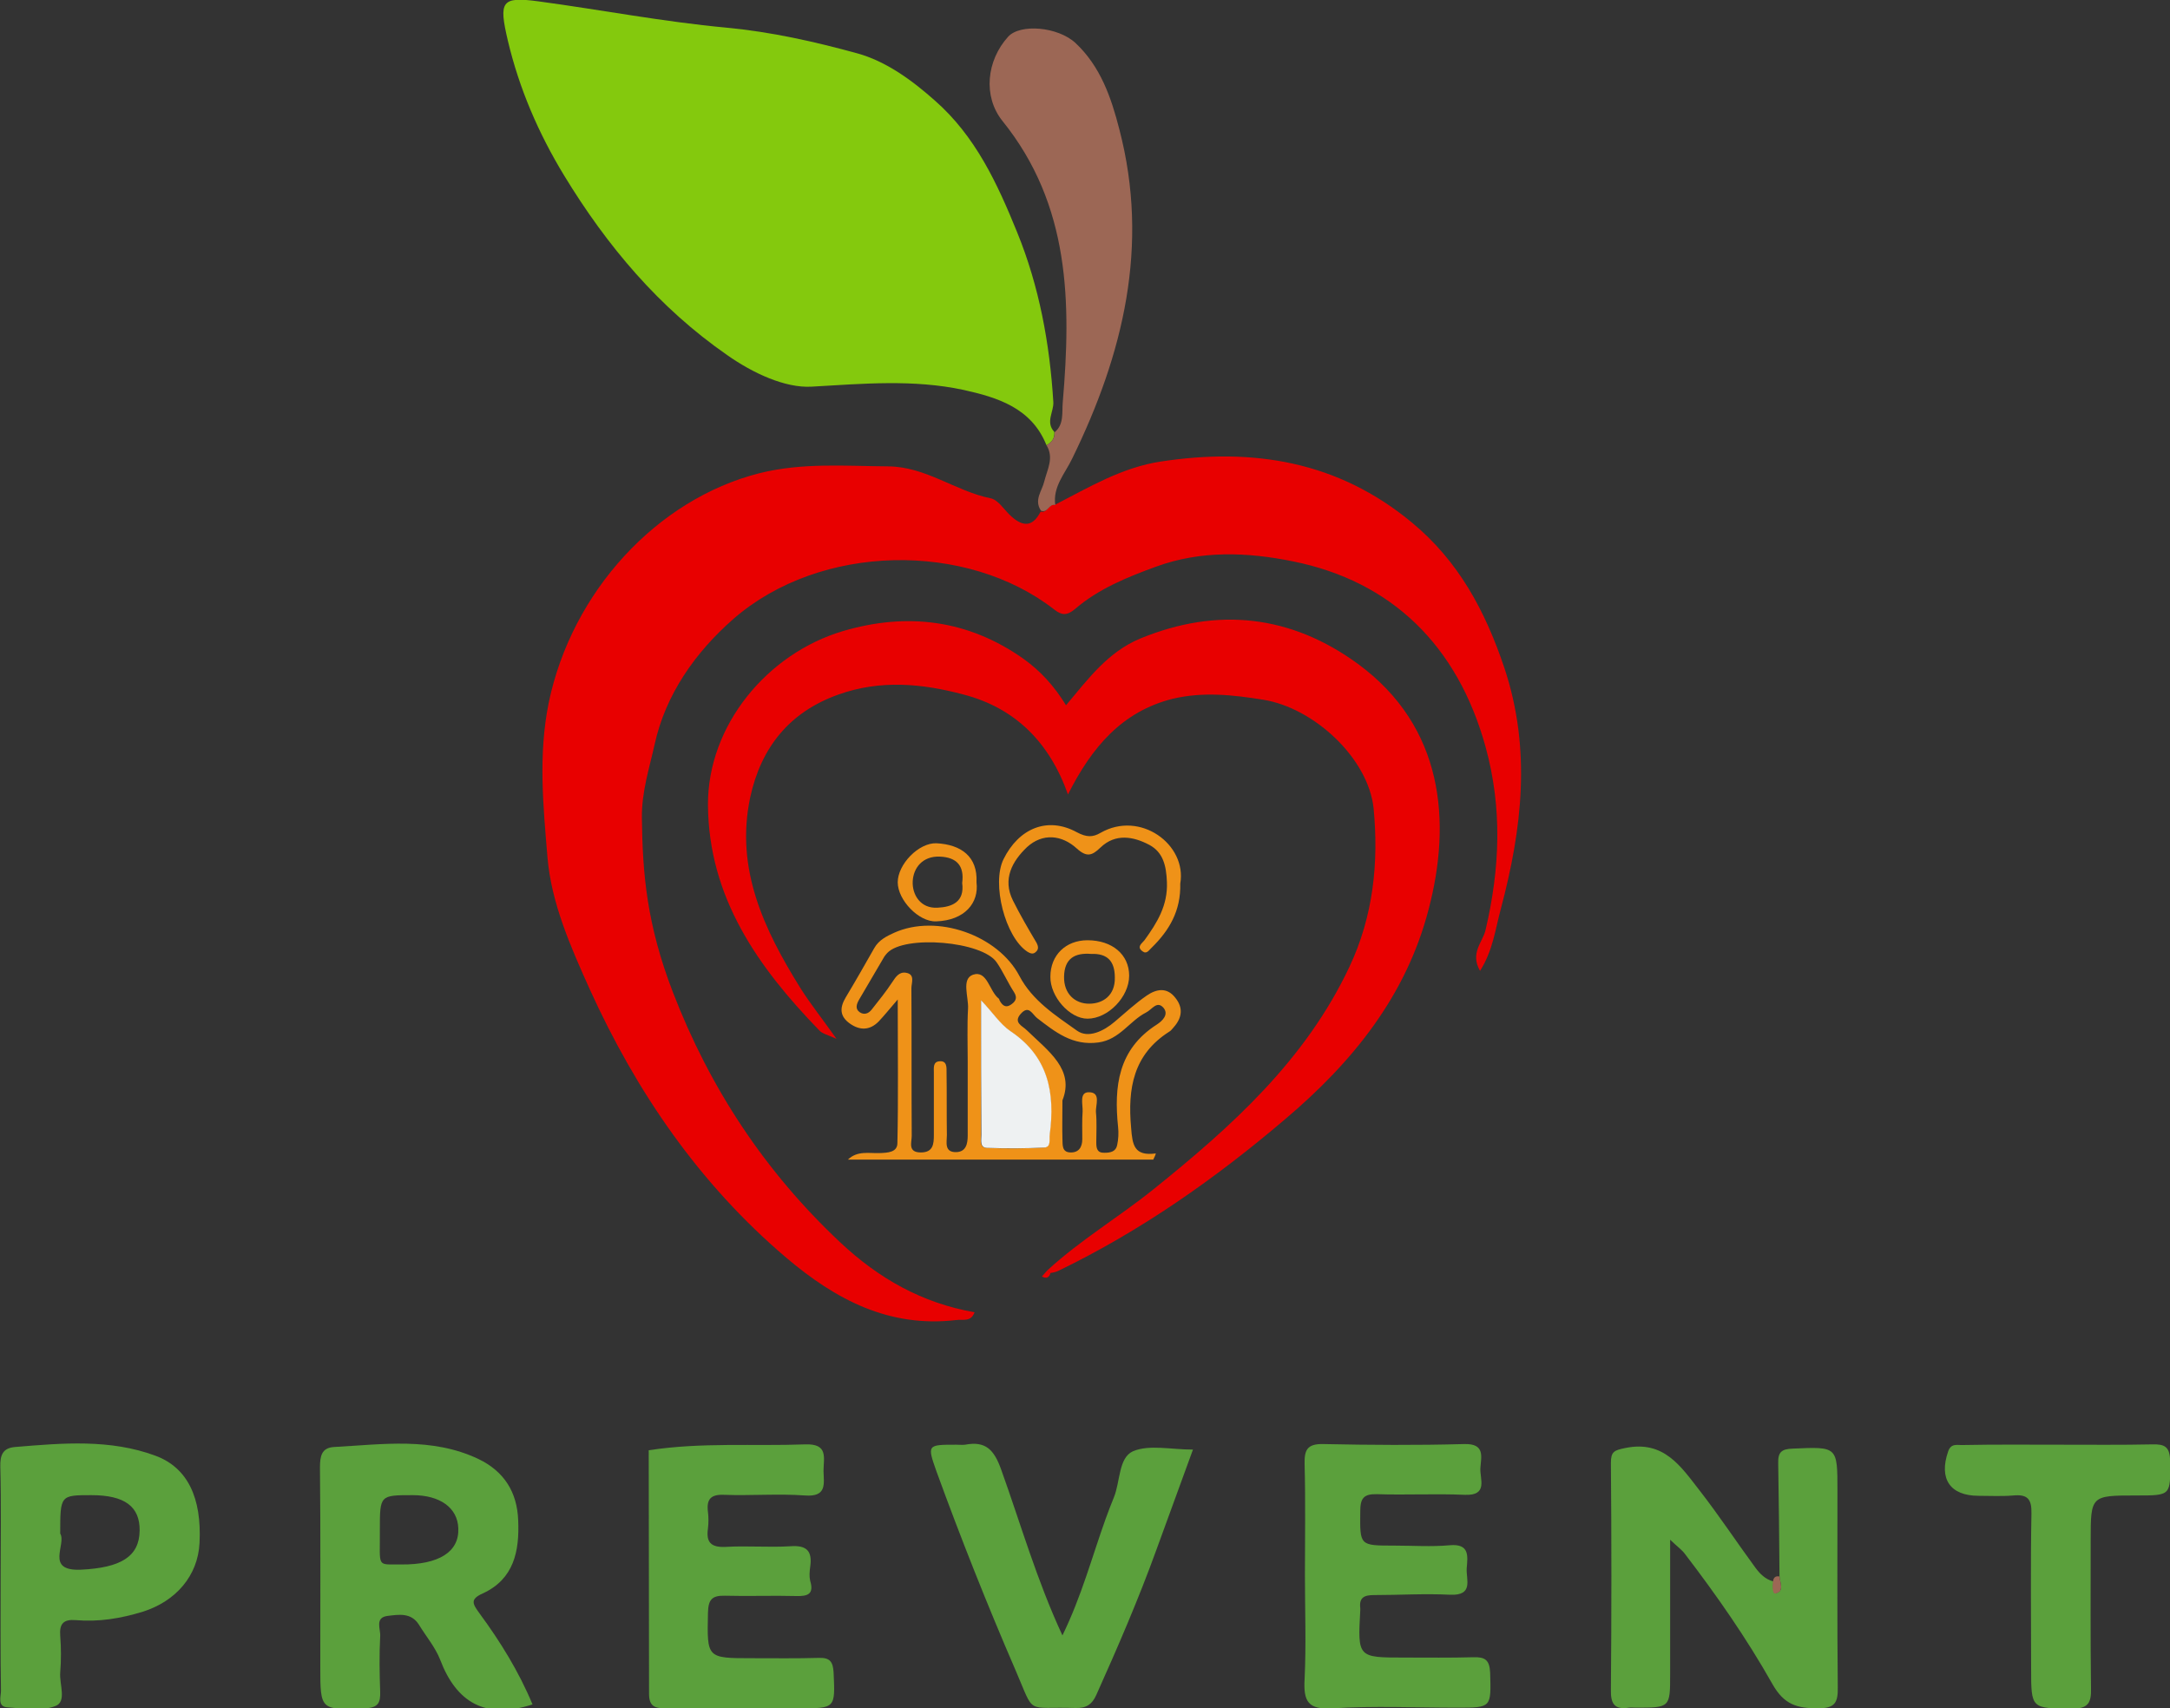 <?xml version="1.0" encoding="UTF-8"?>
<!-- Generator: Adobe Illustrator 27.6.1, SVG Export Plug-In . SVG Version: 6.00 Build 0)  -->
<svg xmlns="http://www.w3.org/2000/svg" xmlns:xlink="http://www.w3.org/1999/xlink" version="1.1" id="Layer_1" x="0px" y="0px" viewBox="0 0 500 393.6" style="enable-background:new 0 0 500 393.6;" xml:space="preserve">
<rect x="0" y="0" width="500" height="393.6" fill="#333333" stroke="none"/>
<style type="text/css">
	.st0{fill:#E80000;}
	.st1{fill:#84C90D;}
	.st2{fill:#5BA03C;}
	.st3{fill:#9C6755;}
	.st4{fill:#EF9218;}
	.st5{fill:#EEF1F2;}
</style>
<g transform="matrix(0.75, 0, 0, 0.75, 0, 0)">
	<g>
		<path class="st0" d="M324.1,155.1c10.5-5.4,20.6-11.5,32.6-13.3c28.3-4.3,54.3-0.1,77,18.7c14.4,11.9,22.6,27.2,28.5,44.8    c8.3,25,5.4,49.4-1.1,73.9c-1.7,6.2-2.4,12.8-6.4,19.1c-3.2-5.5,0.9-8.9,1.7-12.6c4.4-18.8,5.2-37.3,0-56.2    c-8.6-31.2-28.9-50.9-59.1-57c-14.2-2.9-28.4-3.4-42.1,1.6c-8.8,3.2-17.7,6.8-24.9,13c-2.6,2.2-4.2,1.9-6.4,0.2    c-26.9-21-71.8-20.4-98.5,2.8c-11.8,10.3-21,23.4-24.3,38.7c-1.6,7.2-4,14.5-3.9,22.5c0.2,17.2,1.5,32.7,9.5,53.5    c11.4,29.6,28.3,55.2,51.4,76.9c11.8,11.1,25.2,18.7,41.3,21.5c-1.1,3.1-3.6,2.1-5.7,2.4c-20.6,2.4-37-6.3-52.2-19.2    c-26.7-22.7-46-50.9-60.3-82.4c-5.8-12.9-11.8-26.4-13-40.5c-1.3-15.8-2.9-31.5,0.4-47.7c7.1-34,33.2-62.4,64.7-70.4    c13.2-3.3,26.3-2.2,39.6-2.1c11.6,0.1,20.6,7.6,31.4,9.8c2.2,0.4,4,3.2,5.8,5c3.6,3.5,6.9,4.4,9.6-0.9    C321.8,157.8,322.2,154.6,324.1,155.1z"></path>
		<path class="st1" d="M321.5,136.8c-4.6-11.5-15.1-14.7-25.5-17c-15.4-3.3-30.9-1.9-46.6-1c-8.2,0.5-18.2-4.2-26-9.7    c-20.9-14.5-36.9-33.5-50.1-55.2c-7.9-13-13.8-26.7-17.3-41.5c-2.8-12-2-13.5,9.3-12c19.3,2.6,38.5,6.3,57.9,8.1    c13.8,1.3,27.1,4.3,40.2,7.9c8.7,2.4,16.6,8.1,23.7,14.4c12.6,11,19.3,25.6,25.4,40.6c6.8,16.7,10,34.2,11.1,52.1    c0.2,3-2.5,6.2,0.3,9.2C324.1,134.7,323.1,135.9,321.5,136.8z"></path>
		<path class="st0" d="M321.8,390.3c10.1-9.3,21.9-16.3,32.6-24.9c24-19.3,46.7-39.7,60.2-68.4c7.3-15.5,9-32,7.4-48.6    c-1.6-15.4-18.3-30.9-33.9-33.4c-9.3-1.5-18.5-2.5-27.8-0.3c-15.6,3.9-24.9,14.9-32.2,29.4c-5.7-16.1-16.3-26.6-32.1-30.7    c-12.7-3.4-25.5-4.6-38.4,0c-15.2,5.4-23.8,16.4-27.1,31.5c-4.7,22,4.2,40.7,15.4,58.7c3.1,4.9,6.7,9.4,11.1,15.6    c-2.9-1.3-4.4-1.6-5.3-2.6c-18.8-19.4-34-40.8-34.2-69.3c-0.1-24.4,18.2-46.5,41.5-53.4c19.7-5.8,38.4-3.5,55.4,8.5    c5.2,3.7,9.5,8.4,13.1,14.3c6.8-8.1,12.9-16.4,22.8-20.5c23.8-9.8,46.4-7.2,66.9,7.8c26.3,19.3,28.8,48.4,21.7,75.4    c-6.9,26.6-23.3,46.9-44.1,64.5c-21.5,18.3-44.3,34.3-69.7,46.6c-0.8,0.4-1.7,0.5-2.6,0.7C322.5,390.9,322.1,390.6,321.8,390.3z"></path>
		<path class="st2" d="M546.7,484.4c-0.1-11.6-0.2-23.2-0.4-34.8c-0.1-3.4,1-4.4,4.5-4.5c13.7-0.6,13.7-0.7,13.7,12.9    c0,20.1-0.1,40.3,0.1,60.4c0.1,4.8-0.9,6.5-6.1,6.5c-6.4,0-10.4-1.1-14-7.5c-7.9-14-17.1-27.2-26.9-40c-0.9-1.2-2.3-2.2-4.5-4.3    c0,14.6,0,28,0,41.3c0,10.3,0,10.3-10.6,10.3c-0.7,0-1.4-0.1-2.1,0c-4.5,0.7-5.6-1.3-5.5-5.6c0.2-23.2,0.2-46.4,0-69.6    c0-3.5,1-3.9,4.5-4.6c11.8-2.4,17,5.7,22.7,13c6,7.7,11.4,15.9,17.2,23.8c1.4,1.9,3.1,3.6,5.5,4.2c-0.1,1.4-0.2,3.9,0.8,3.6    C548.3,488.8,546.8,486.3,546.7,484.4z"></path>
		<path class="st2" d="M163.6,523.7c-14.5,4.7-23.4-0.6-28.4-13.8c-1.5-3.8-4.3-7.1-6.5-10.7c-2.4-3.8-6.2-3.1-9.6-2.7    c-4.1,0.5-2.1,4.1-2.3,6.3c-0.3,5.7-0.2,11.3,0,17c0.1,3.4-0.6,4.9-4.6,5.1c-13.8,0.5-13.8,0.7-13.8-12.9c0-20.3,0.1-40.7-0.1-61    c0-3.5,0.4-6.2,4.4-6.4c14.9-0.8,30-3.1,44.3,3.7c7.9,3.8,11.9,10.2,12.2,18.9c0.4,9.4-1.3,18-10.9,22.4c-4,1.8-3.1,3.2-1,6.1    C153.7,504.4,159.4,513.6,163.6,523.7z M116.7,470c0.1,11.9-1.2,10.6,6.5,10.7c11.7,0.1,17.9-3.9,17.6-11.1    c-0.2-6.3-5.6-10.2-14-10.2C116.7,459.4,116.7,459.4,116.7,470z"></path>
		<path class="st2" d="M199.3,445.6c16.4-2.5,32.2-1.2,48-1.8c7.3-0.3,5.7,4.2,5.7,8.2c0.1,3.9,1.1,8-5.7,7.5    c-8.2-0.6-16.6,0.1-24.8-0.2c-4.2-0.2-5.5,1.4-5,5.3c0.2,1.6,0.2,3.3,0,5c-0.6,4.2,0.8,5.9,5.4,5.7c6.6-0.4,13.3,0.2,19.9-0.2    c5.2-0.4,6.8,1.6,6.1,6.4c-0.2,1.4-0.3,2.9,0,4.2c1.2,4-0.6,4.8-4.2,4.7c-7.3-0.2-14.7,0.1-22-0.1c-4.1-0.1-5.1,1.3-5.2,5.3    c-0.3,13.9-0.4,13.9,13.5,13.9c6.9,0,13.7,0.1,20.6-0.1c3.4-0.1,4.3,1.2,4.5,4.5c0.5,11,0.6,11-10.6,11c-13.5,0-27-0.1-40.5,0    c-3.5,0-5.7-0.2-5.6-4.8C199.4,495.2,199.3,470.3,199.3,445.6z"></path>
		<path class="st2" d="M400.9,484c0-11.4,0.2-22.7-0.1-34.1c-0.1-4.3,0.7-6.3,5.7-6.2c14.4,0.3,28.9,0.4,43.3,0c6.6-0.2,5.2,4,5,7.4    c-0.2,3.3,2.5,8.5-4.8,8.2c-9-0.4-18,0.1-27-0.2c-4.1-0.1-5.1,1.3-5.1,5.3c-0.1,10.5-0.3,10.5,10.4,10.5c5.7,0,11.4,0.4,17-0.1    c6.3-0.6,5.6,3.4,5.3,7.1c-0.2,3.5,2.2,8.4-5.1,8.1c-7.8-0.4-15.6,0.1-23.4,0.1c-2.9,0-4.6,0.7-4.2,4c0,0.2,0,0.5,0,0.7    c-0.8,14.5-0.8,14.5,13.5,14.5c7.1,0,14.2,0.1,21.3-0.1c3.5-0.1,4.9,0.8,5.1,4.7c0.3,10.8,0.5,10.8-10.1,10.8    c-12.8,0-25.6-0.6-38.3,0.2c-7.6,0.5-9-2.2-8.6-9C401.3,505.3,400.9,494.6,400.9,484z"></path>
		<path class="st2" d="M0.2,484.7c0-11.3,0.2-22.7-0.1-34c-0.1-3.7,0.8-5.8,4.6-6.1c14.5-1.2,29.1-2.5,43.1,2.7    c9.9,3.7,14.2,13,13.5,26.8c-0.5,10.1-7.3,17.9-17.4,21.1c-6.8,2.1-13.6,3.2-20.6,2.6c-3.7-0.3-5.1,1-4.8,4.8    c0.3,3.8,0.3,7.6,0,11.3c-0.3,3.6,2.1,9-1.5,10.3c-4.3,1.7-9.8,0.7-14.7,0.4c-3.2-0.2-2-3.3-2-5.1C0.1,507.8,0.2,496.3,0.2,484.7z     M18.5,471.2c2,3.3-4.8,11.6,6.4,11.1c12.2-0.6,17.9-4,18-12c0.1-7.4-4.6-10.9-14.8-10.9C18.5,459.4,18.5,459.4,18.5,471.2z"></path>
		<path class="st3" d="M321.5,136.8c1.6-0.9,2.6-2.1,2.5-4c3-2.4,2.2-6.3,2.5-9.2C329.1,93,328.8,63,308,37.2    c-6.1-7.6-4.9-18.6,1.7-25.9c3.7-4.1,15.3-3.1,20.7,1.9c7.7,7.2,11,16.8,13.5,26.6c9.3,35.7,1.2,69-14.5,101.1    c-2.2,4.6-6,8.6-5.2,14.3c-1.9-0.6-2.3,2.6-4.4,1.7c-2.2-3.3,0.3-6,1-8.9C321.7,144.3,323.9,140.7,321.5,136.8z"></path>
		<path class="st2" d="M326.4,502.5c5.9-12.1,9.1-24.2,13.3-35.9c0.8-2.2,1.6-4.3,2.5-6.5c2-4.9,1.4-12.2,5.9-14.2    c5-2.1,11.6-0.5,18.4-0.5c-3.8,10.4-7.5,20.5-11.2,30.7c-5.5,15.2-11.9,30-18.5,44.7c-1.3,2.9-3.1,4.1-6.4,4    c-15.6-0.5-12.3,2.5-18.4-11.6c-8.7-20.1-16.8-40.5-24.3-61.1c-2.9-8.2-2.8-8.2,6-8.2c0.9,0,1.9,0.1,2.8,0    c6.3-1.2,8.9,1.5,11.1,7.7C313.6,468.3,318.5,485.5,326.4,502.5z"></path>
		<path class="st2" d="M632.8,443.9c9.5,0,18.9,0.1,28.4-0.1c3.7-0.1,5.4,0.6,5.5,5c0.1,10.7,0.4,10.7-10.3,10.7    c-14.1,0-14.1,0-14.1,13.9c0,15.1-0.1,30.3,0.1,45.4c0.1,4.3-0.8,6.2-5.7,6.2c-12.7-0.1-12.7,0.2-12.7-12.5    c0-15.8-0.2-31.7,0.1-47.5c0.1-4.5-1.3-5.9-5.6-5.5c-3.5,0.3-7.1,0.1-10.6,0.1c-8.8,0-12.3-5.2-9.4-13.6c0.9-2.7,2.9-1.9,4.6-2    C612.9,443.8,622.9,443.9,632.8,443.9z"></path>
		<path class="st4" d="M354.3,356.3c-31.3,0-62.5,0-93.8,0c2.9-2.8,6.4-1.9,9.7-2c2.5-0.1,5.5-0.2,5.5-3.1c0.3-14,0.1-28,0.1-44.1    c-2.9,3.4-4.3,5.1-5.8,6.7c-2.7,2.8-5.8,2.9-8.9,0.7c-3.1-2.2-3.2-4.8-1.3-8c3-5,5.9-10.1,8.8-15.2c1.4-2.5,3.9-3.7,6.1-4.7    c13.1-5.9,31.9,0.7,38.5,13.3c4,7.6,11.1,12.1,17.7,16.8c3.4,2.4,8.1,0.2,11.6-2.8c3.2-2.7,6.3-5.6,9.8-8c2.9-2,6.2-2.7,8.8,0.7    c2.4,3,2.1,6-0.4,8.9c-0.5,0.5-0.9,1.2-1.5,1.5c-11,7-12.8,17.4-11.7,29.5c0.4,5.3,0.9,8.8,7.6,7.9    C354.9,355.1,354.6,355.7,354.3,356.3z M297.3,326.2c0-5.4-0.2-10.9,0.1-16.3c0.2-3.6-2.1-9.1,1.5-10.4c4.4-1.5,5,5,7.9,7.3    c0.2,0.1,0.2,0.4,0.3,0.6c0.7,1.3,1.7,2.4,3.3,1.4c1.4-0.9,2.4-2,1.1-4c-1.9-2.9-3.3-6.2-5.3-9.1c-4.4-6.5-28.3-8.5-33.6-2.9    c-0.3,0.3-0.6,0.7-0.9,1.1c-2.6,4.4-5.2,8.9-7.8,13.3c-0.8,1.4-1.2,2.8,0.2,3.8c1.3,0.9,2.7,0.5,3.7-0.8c2.2-2.8,4.4-5.5,6.3-8.4    c1.1-1.7,2.2-3.3,4.3-2.9c2.8,0.5,1.6,3.1,1.6,4.7c0.1,15.1,0,30.3,0.1,45.4c0,2-1.3,5.1,2.8,5.1c3.8,0,4-2.6,4-5.4    c0-6.4,0-12.8,0-19.2c0-1.3-0.3-3.2,1.6-3.4c2.5-0.3,2.3,1.9,2.3,3.5c0.1,6.4,0,12.8,0.1,19.2c0,2.1-0.9,5.3,2.9,5.2    c3-0.1,3.5-2.6,3.5-5.1C297.3,341.3,297.3,333.8,297.3,326.2z M301.4,307.3c0,14.6,0,28,0,41.4c0,1.5-0.6,3.9,1.7,4    c5.9,0.3,11.8,0.2,17.6-0.1c2.2-0.1,1.5-2.5,1.7-4c1.7-12.8-0.4-24-12.1-31.8C307.2,314.7,304.9,311.2,301.4,307.3z M326.4,338.1    c0,5-0.1,8.4,0,11.7c0.1,1.8-0.3,4.2,2.4,4.3c2.6,0.1,3.7-1.6,3.7-4.1c0-2.8-0.1-5.7,0.1-8.5c0.1-2.2-1.1-5.9,1.9-5.9    c3.9,0,2,4,2.2,6.2c0.3,3,0.1,6.1,0.1,9.2c0,1.8,0.2,3.3,2.6,3.2c1.8,0,3.4-0.4,3.8-2.3c0.4-1.8,0.5-3.8,0.3-5.6    c-1.3-12.5,0-23.9,11.9-31.5c1.7-1.1,3.8-3.1,2-5.2c-2-2.2-3.5,0.6-5.3,1.5c-5.1,2.6-8.1,8.3-14.6,9.2c-8,1.1-13.3-3.2-18.9-7.5    c-1.5-1.2-2.5-4.1-5-1.3c-2.4,2.7,0.5,3.7,1.8,5C322.1,323,330.2,328.6,326.4,338.1z"></path>
		<path class="st4" d="M362.6,271.5c0.2,8.4-3.4,14.4-8.8,19.7c-0.8,0.7-1.5,2.1-2.8,1.1c-1.9-1.4-0.2-2.4,0.6-3.4    c3.9-5.4,7.2-10.7,6.9-17.9c-0.2-4.9-1.1-9.1-5.4-11.4c-4.9-2.6-10.4-3.6-15,0.8c-2.6,2.5-4.2,3.1-7.3,0.3    c-4.6-4.2-10.5-4.8-15.3-0.4c-4.5,4.3-7.6,9.8-4.3,16.4c2.2,4.4,4.7,8.7,7.2,12.9c0.7,1.3,0.7,2.2-0.3,3c-0.8,0.7-1.7,0.3-2.5-0.2    c-6.8-4.5-11-20.9-7.3-28.4c4.7-9.5,13.5-13.2,22.5-8.3c3,1.6,4.9,1.6,7.3,0.2C350.3,248.9,364.7,259.5,362.6,271.5z"></path>
		<path class="st4" d="M334.1,288.9c7.6,0,12.8,4.4,12.8,10.9c0,6.5-6.5,13.2-12.8,13.2c-5.5,0-11.5-6.8-11.4-12.9    C322.7,293.5,327.4,288.9,334.1,288.9z M335.2,293.1c-5-0.4-8.2,1.4-8.3,7c-0.1,5.3,3.4,8.3,7.7,8.3c4.2,0,8-2.5,7.9-8    C342.5,295.4,340.3,292.9,335.2,293.1z"></path>
		<path class="st4" d="M300,271.1c0.8,6.3-3.6,11.7-12.4,12c-5.4,0.2-11.8-6.6-11.8-12c0-5.5,6.4-12.2,11.9-12    C295.3,259.5,300.4,263.2,300,271.1z M295.6,271.3c0.7-5.2-1.6-7.9-6.9-8.1c-5.3-0.2-8.1,3.5-8.3,7.6c-0.2,4.1,2.4,8.4,7.6,8.1    C292.4,278.7,296.4,277.2,295.6,271.3z"></path>
		<path class="st3" d="M546.7,484.4c0.1,1.9,1.6,4.5-1.2,5.2c-1,0.3-1-2.3-0.8-3.6C544.8,484.8,545.4,484.1,546.7,484.4z"></path>
		<path class="st0" d="M322.7,391.3c-0.5,1.4-1.4,1.6-2.6,0.9c0.6-0.6,1.1-1.3,1.7-1.9C322.1,390.6,322.5,390.9,322.7,391.3z"></path>
		<path class="st5" d="M301.4,307.3c3.6,3.8,5.8,7.3,9,9.5c11.7,7.8,13.8,19,12.1,31.8c-0.2,1.5,0.5,3.9-1.7,4    c-5.9,0.3-11.8,0.3-17.6,0.1c-2.3-0.1-1.7-2.5-1.7-4C301.4,335.3,301.4,321.9,301.4,307.3z"></path>
	</g>
</g>
</svg>
